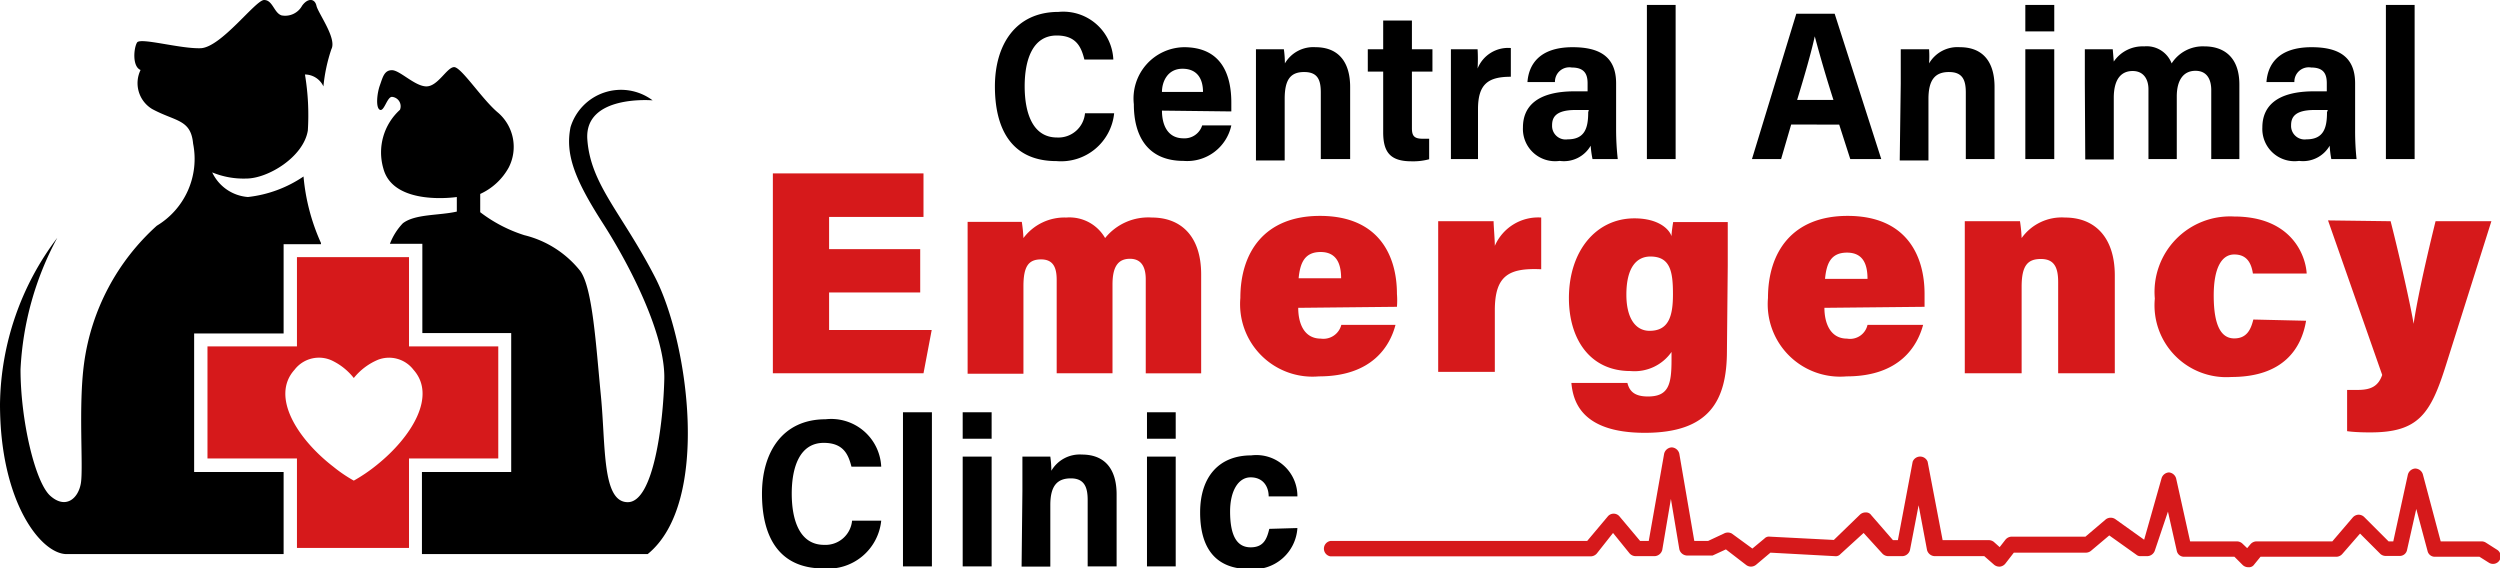 <svg xmlns="http://www.w3.org/2000/svg" viewBox="0 0 121.82 27.7"><defs><style>.cls-1{fill:#d6191b}</style></defs><g id="Layer_2" data-name="Layer 2"><g id="Layer_2-2" data-name="Layer 2"><path d="M9.46 23h4.36v4H3.25C2 27 0 24.47 0 19.69a13.7 13.7 0 0 1 2.79-8.1A15 15 0 0 0 1 18c0 2.48.71 5.5 1.45 6.16s1.36.15 1.49-.61-.13-3.77.16-5.87A11 11 0 0 1 7.64 11a3.8 3.8 0 0 0 1.77-4c-.11-1.2-.86-1.07-2-1.69a1.47 1.47 0 0 1-.56-1.9c-.42-.17-.33-1.09-.17-1.34s2.09.31 3.09.28S12.45 0 12.87 0s.48.63.85.75a.94.94 0 0 0 1-.47c.28-.39.62-.36.7 0s1 1.59.73 2.11a8 8 0 0 0-.39 1.82 1 1 0 0 0-.9-.58A12 12 0 0 1 15 6.36c-.21 1.29-1.94 2.34-3 2.34a4 4 0 0 1-1.66-.3 2.1 2.1 0 0 0 1.74 1.2 6 6 0 0 0 2.71-1 10 10 0 0 0 .85 3.24v.06h-1.82v4.35H9.46Zm22.1 4h-11v-4h4.35v-6.77h-4.33v-4.35H19a3 3 0 0 1 .63-1c.6-.46 1.75-.37 2.63-.57V9.6s-3.09.47-3.58-1.39a2.8 2.8 0 0 1 .81-2.86.46.46 0 0 0-.39-.63c-.24 0-.38.73-.59.63s-.14-.8 0-1.19.21-.74.59-.74 1.11.78 1.67.79 1-.92 1.35-.94 1.38 1.59 2.16 2.23a2.2 2.2 0 0 1 .51 2.66 3 3 0 0 1-1.39 1.29v.89a7 7 0 0 0 2.15 1.12 5 5 0 0 1 2.73 1.75c.6.85.76 3.61 1 6.07s.05 5.19 1.31 5.19 1.73-3.87 1.78-6-1.62-5.45-3-7.6-1.83-3.36-1.57-4.67a2.57 2.57 0 0 1 4-1.31s-3.34-.29-3.18 1.91 1.68 3.57 3.3 6.71 2.73 10.98-.36 13.49"/><path d="M19.93 16.88v-4.35h-5.46v4.35h-4.36v5.46h4.36v4.36h5.46v-4.36h4.35v-5.46Zm-1.56 5.77a8 8 0 0 1-1.13.77 7 7 0 0 1-1-.68c-1.75-1.35-3.06-3.42-1.89-4.72a1.5 1.5 0 0 1 1.89-.42 3 3 0 0 1 1 .82 3 3 0 0 1 1.18-.89 1.5 1.5 0 0 1 1.73.49c1.14 1.28-.1 3.28-1.78 4.63" class="cls-1"/><path d="M54.29 5.52a2.6 2.6 0 0 1-2.81 2.33c-2.23 0-3-1.62-3-3.64s1-3.63 3.1-3.63a2.44 2.44 0 0 1 2.67 2.32h-1.41c-.15-.59-.38-1.17-1.35-1.17-1.18 0-1.56 1.2-1.56 2.47s.37 2.5 1.58 2.5a1.3 1.3 0 0 0 1.36-1.18Zm2.33-.13c0 .66.25 1.35 1.05 1.35a.9.9 0 0 0 .91-.63H60a2.2 2.2 0 0 1-2.33 1.73c-1.71 0-2.42-1.16-2.42-2.76a2.5 2.5 0 0 1 2.44-2.78C59.48 2.3 60 3.58 60 5v.43Zm2-.91c0-.61-.26-1.13-1-1.13s-1 .65-1 1.13Zm2.58-.41V2.4h1.36a5 5 0 0 1 .05.69 1.6 1.6 0 0 1 1.49-.79c1.12 0 1.69.72 1.69 1.94v3.51h-1.43V4.51c0-.6-.14-1-.81-1s-.95.37-.95 1.31v3h-1.4Zm5.45-1.67h.75V1h1.4v1.4h1v1.09h-1v2.75c0 .36.09.52.52.52h.32v1a3 3 0 0 1-.86.1c-1 0-1.38-.41-1.38-1.41V3.49h-.75Zm4.05 1.81V2.4H72a8 8 0 0 1 0 .94 1.6 1.6 0 0 1 1.62-1v1.4c-1.1 0-1.6.35-1.6 1.58v2.43H70.7Zm8.05 2.15a13 13 0 0 0 .08 1.39H77.6a5 5 0 0 1-.09-.65 1.5 1.5 0 0 1-1.51.74 1.57 1.57 0 0 1-1.79-1.63c0-1 .66-1.76 2.52-1.76h.63v-.39c0-.43-.14-.77-.77-.77a.7.7 0 0 0-.82.71h-1.34c.06-.84.57-1.7 2.2-1.7 1.27 0 2.12.43 2.12 1.76Zm-1.33-1h-.65c-1 0-1.14.39-1.14.75a.66.66 0 0 0 .76.68c.84 0 1-.56 1-1.32Zm2.83 2.39V.24h1.4v7.51Zm7.03-1.68-.49 1.68h-1.42L87.53.67h1.87l2.27 7.08h-1.51l-.54-1.68Zm2.06-1.2a65 65 0 0 1-.91-3.1c-.17.78-.49 1.89-.86 3.1Zm3.28-.8V2.4H94a5 5 0 0 1 0 .69 1.6 1.6 0 0 1 1.5-.79c1.13 0 1.69.72 1.69 1.94v3.51h-1.4V4.51c0-.6-.15-1-.82-1s-1 .37-1 1.31v3h-1.4ZM98.69.24h1.41v1.29h-1.41Zm0 2.16h1.41v5.35h-1.41Zm2.9 1.66V2.4h1.36l.05.6a1.7 1.7 0 0 1 1.48-.74 1.3 1.3 0 0 1 1.34.83 1.8 1.8 0 0 1 1.6-.83c.9 0 1.7.48 1.7 1.86v3.63h-1.37V4.39c0-.48-.18-.94-.77-.94s-.91.46-.91 1.25v3.05h-1.38v-3.4c0-.48-.23-.89-.77-.89s-.92.37-.92 1.31v3h-1.39Zm13.17 2.3a13 13 0 0 0 .07 1.39h-1.23a5 5 0 0 1-.08-.65 1.5 1.5 0 0 1-1.49.74 1.57 1.57 0 0 1-1.79-1.63c0-1 .66-1.76 2.52-1.76h.62v-.39c0-.43-.13-.77-.76-.77a.7.7 0 0 0-.82.71h-1.36c.06-.84.56-1.7 2.2-1.7 1.27 0 2.12.43 2.12 1.76Zm-1.33-1h-.65c-1 0-1.14.39-1.14.75a.66.66 0 0 0 .75.68c.84 0 1-.56 1-1.32Zm2.83 2.39V.24h1.4v7.51ZM42.94 25.37a2.6 2.6 0 0 1-2.81 2.33c-2.23 0-3-1.62-3-3.64s1-3.63 3.1-3.63a2.44 2.44 0 0 1 2.71 2.31h-1.45c-.15-.58-.38-1.16-1.35-1.16-1.18 0-1.56 1.2-1.56 2.47s.37 2.5 1.58 2.5a1.3 1.3 0 0 0 1.36-1.18ZM44 27.6v-7.51h1.41v7.51Zm2.91-7.51h1.41v1.29h-1.41Zm0 2.16h1.41v5.35h-1.41Zm2.91 1.67v-1.67h1.36a5 5 0 0 1 .05.69 1.6 1.6 0 0 1 1.49-.79c1.12 0 1.69.71 1.69 1.94v3.51H53v-3.24c0-.6-.15-1.05-.82-1.05s-1 .37-1 1.3v3h-1.4Zm6.07-3.83h1.4v1.29h-1.4Zm0 2.16h1.4v5.35h-1.4Zm7.33 3.48a2.14 2.14 0 0 1-2.33 2c-1.64 0-2.41-1-2.41-2.76s.94-2.78 2.49-2.78a2 2 0 0 1 2.25 2h-1.4c0-.48-.27-.93-.88-.93s-1 .68-1 1.66c0 1.25.37 1.75 1 1.75s.79-.4.91-.9Z"/><path d="M44.84 14.25H40.4v1.83h5l-.4 2.11h-7.34V8.45H45v2.12h-4.6v1.57h4.44Zm2.31-1.44v-2h2.64a7 7 0 0 1 .08.79 2.5 2.5 0 0 1 2.09-1 2 2 0 0 1 1.89 1 2.7 2.7 0 0 1 2.28-1c1.38 0 2.4.87 2.4 2.77v4.82h-2.7v-4.58c0-.55-.18-1-.77-1s-.85.4-.85 1.25v4.33h-2.72v-4.55c0-.56-.14-1-.76-1s-.86.35-.86 1.31v4.26h-2.72ZM63.26 15c0 .75.28 1.5 1.1 1.5a.9.9 0 0 0 1-.67H68c-.26 1-1.11 2.51-3.73 2.51a3.53 3.53 0 0 1-3.83-3.82c0-2.23 1.18-4 3.88-4 2.87 0 3.75 1.94 3.75 3.8a4 4 0 0 1 0 .63Zm2.09-1.44c0-.69-.21-1.28-1-1.28s-1 .55-1.07 1.28Zm4.73-.65v-2.13h2.7c0 .23.06.88.06 1.2a2.3 2.3 0 0 1 2.26-1.38v2.52c-1.56-.07-2.26.29-2.26 2v3h-2.76Zm14.07 4.18c0 2.43-.85 4-4 4s-3.5-1.6-3.58-2.43h2.73c.1.39.33.66 1 .66 1 0 1.15-.57 1.15-1.78v-.39a2.2 2.2 0 0 1-2 .93c-2 0-3-1.59-3-3.55 0-2.31 1.33-3.89 3.19-3.89 1.18 0 1.7.53 1.81.87 0-.19.06-.56.08-.69h2.66v2.13Zm-4.9-2.73c0 1.12.43 1.76 1.13 1.76.92 0 1.14-.69 1.14-1.78s-.12-1.84-1.1-1.84c-.65 0-1.17.5-1.17 1.86m9.65.64c0 .75.29 1.5 1.1 1.5a.87.87 0 0 0 1-.67h2.71c-.27 1-1.11 2.51-3.73 2.51a3.53 3.53 0 0 1-3.83-3.82c0-2.23 1.18-4 3.88-4 2.87 0 3.75 1.94 3.75 3.8v.63Zm2.1-1.41c0-.69-.2-1.28-1-1.28s-1 .55-1.07 1.28Zm4.74-.89v-1.92h2.69a7 7 0 0 1 .08.82 2.4 2.4 0 0 1 2.11-1c1.49 0 2.43 1 2.43 2.82v4.77h-2.76v-4.45c0-.72-.2-1.12-.84-1.12s-.94.31-.94 1.35v4.22h-2.77Zm16.63 2.93c-.22 1.33-1.09 2.74-3.64 2.74a3.5 3.5 0 0 1-3.73-3.82 3.68 3.68 0 0 1 3.86-4c2.79 0 3.49 1.88 3.54 2.78h-2.62c-.08-.52-.3-.93-.91-.93s-1 .65-1 2c0 1.52.39 2.09 1 2.09s.81-.43.93-.92Zm4.12-4.85c.48 1.88 1 4.24 1.12 5 .15-1 .47-2.56 1.07-5h2.72l-2.21 7c-.75 2.39-1.34 3.29-3.68 3.29-.18 0-.73 0-1.14-.06V19h.52c.64 0 1-.18 1.19-.73l-2.64-7.53ZM85.32 27.61a.4.4 0 0 1-.22-.07l-1-.77-.65.3H82.2a.4.4 0 0 1-.37-.31l-.41-2.45-.42 2.48a.4.4 0 0 1-.37.31h-.93a.4.4 0 0 1-.29-.13l-.81-1-.79 1a.4.4 0 0 1-.29.14H64.83a.38.38 0 0 1 0-.75h12.51l1-1.19a.37.37 0 0 1 .58 0l1 1.19h.42l.75-4.25a.4.4 0 0 1 .37-.31.4.4 0 0 1 .37.31l.73 4.25h.67L84 26a.4.4 0 0 1 .39 0l1 .73.59-.49a.3.3 0 0 1 .26-.09l3.12.16 1.28-1.24a.4.4 0 0 1 .28-.1.3.3 0 0 1 .26.13l1.06 1.22h.24l.72-3.82a.39.39 0 0 1 .73 0l.73 3.82h2.26a.4.4 0 0 1 .24.09l.28.25.28-.36a.4.4 0 0 1 .3-.15h3.6l1-.85a.4.4 0 0 1 .46 0l1.4 1 .85-3a.4.4 0 0 1 .36-.28.4.4 0 0 1 .35.3l.68 3.06H109a.4.4 0 0 1 .27.11l.23.22.16-.19a.4.4 0 0 1 .29-.14h3.7l1-1.17a.4.4 0 0 1 .27-.13.4.4 0 0 1 .28.11l1.19 1.19h.23l.71-3.25a.4.4 0 0 1 .36-.3.4.4 0 0 1 .37.28l.87 3.27h2a.4.4 0 0 1 .2.06l.55.35a.37.37 0 1 1-.4.63l-.46-.29h-2.17a.36.36 0 0 1-.36-.28l-.55-2.05-.45 2a.36.36 0 0 1-.36.29h-.69A.4.4 0 0 1 116 27l-1-1-.87 1a.4.4 0 0 1-.28.13h-3.7l-.31.38a.3.3 0 0 1-.27.13.4.4 0 0 1-.28-.1l-.41-.41h-2.45a.36.36 0 0 1-.36-.29l-.43-1.91-.64 1.9a.4.4 0 0 1-.36.27h-.32a.3.3 0 0 1-.22-.07l-1.32-.94-.89.75a.4.4 0 0 1-.24.09h-3.52l-.41.53a.4.4 0 0 1-.26.15.4.4 0 0 1-.29-.09l-.48-.42h-2.42a.4.4 0 0 1-.37-.3l-.41-2.18-.42 2.18a.4.4 0 0 1-.36.3H92a.4.4 0 0 1-.28-.13l-.91-1L89.68 27a.3.3 0 0 1-.28.1l-3.13-.17-.7.59a.4.4 0 0 1-.25.09" class="cls-1"/></g></g></svg>